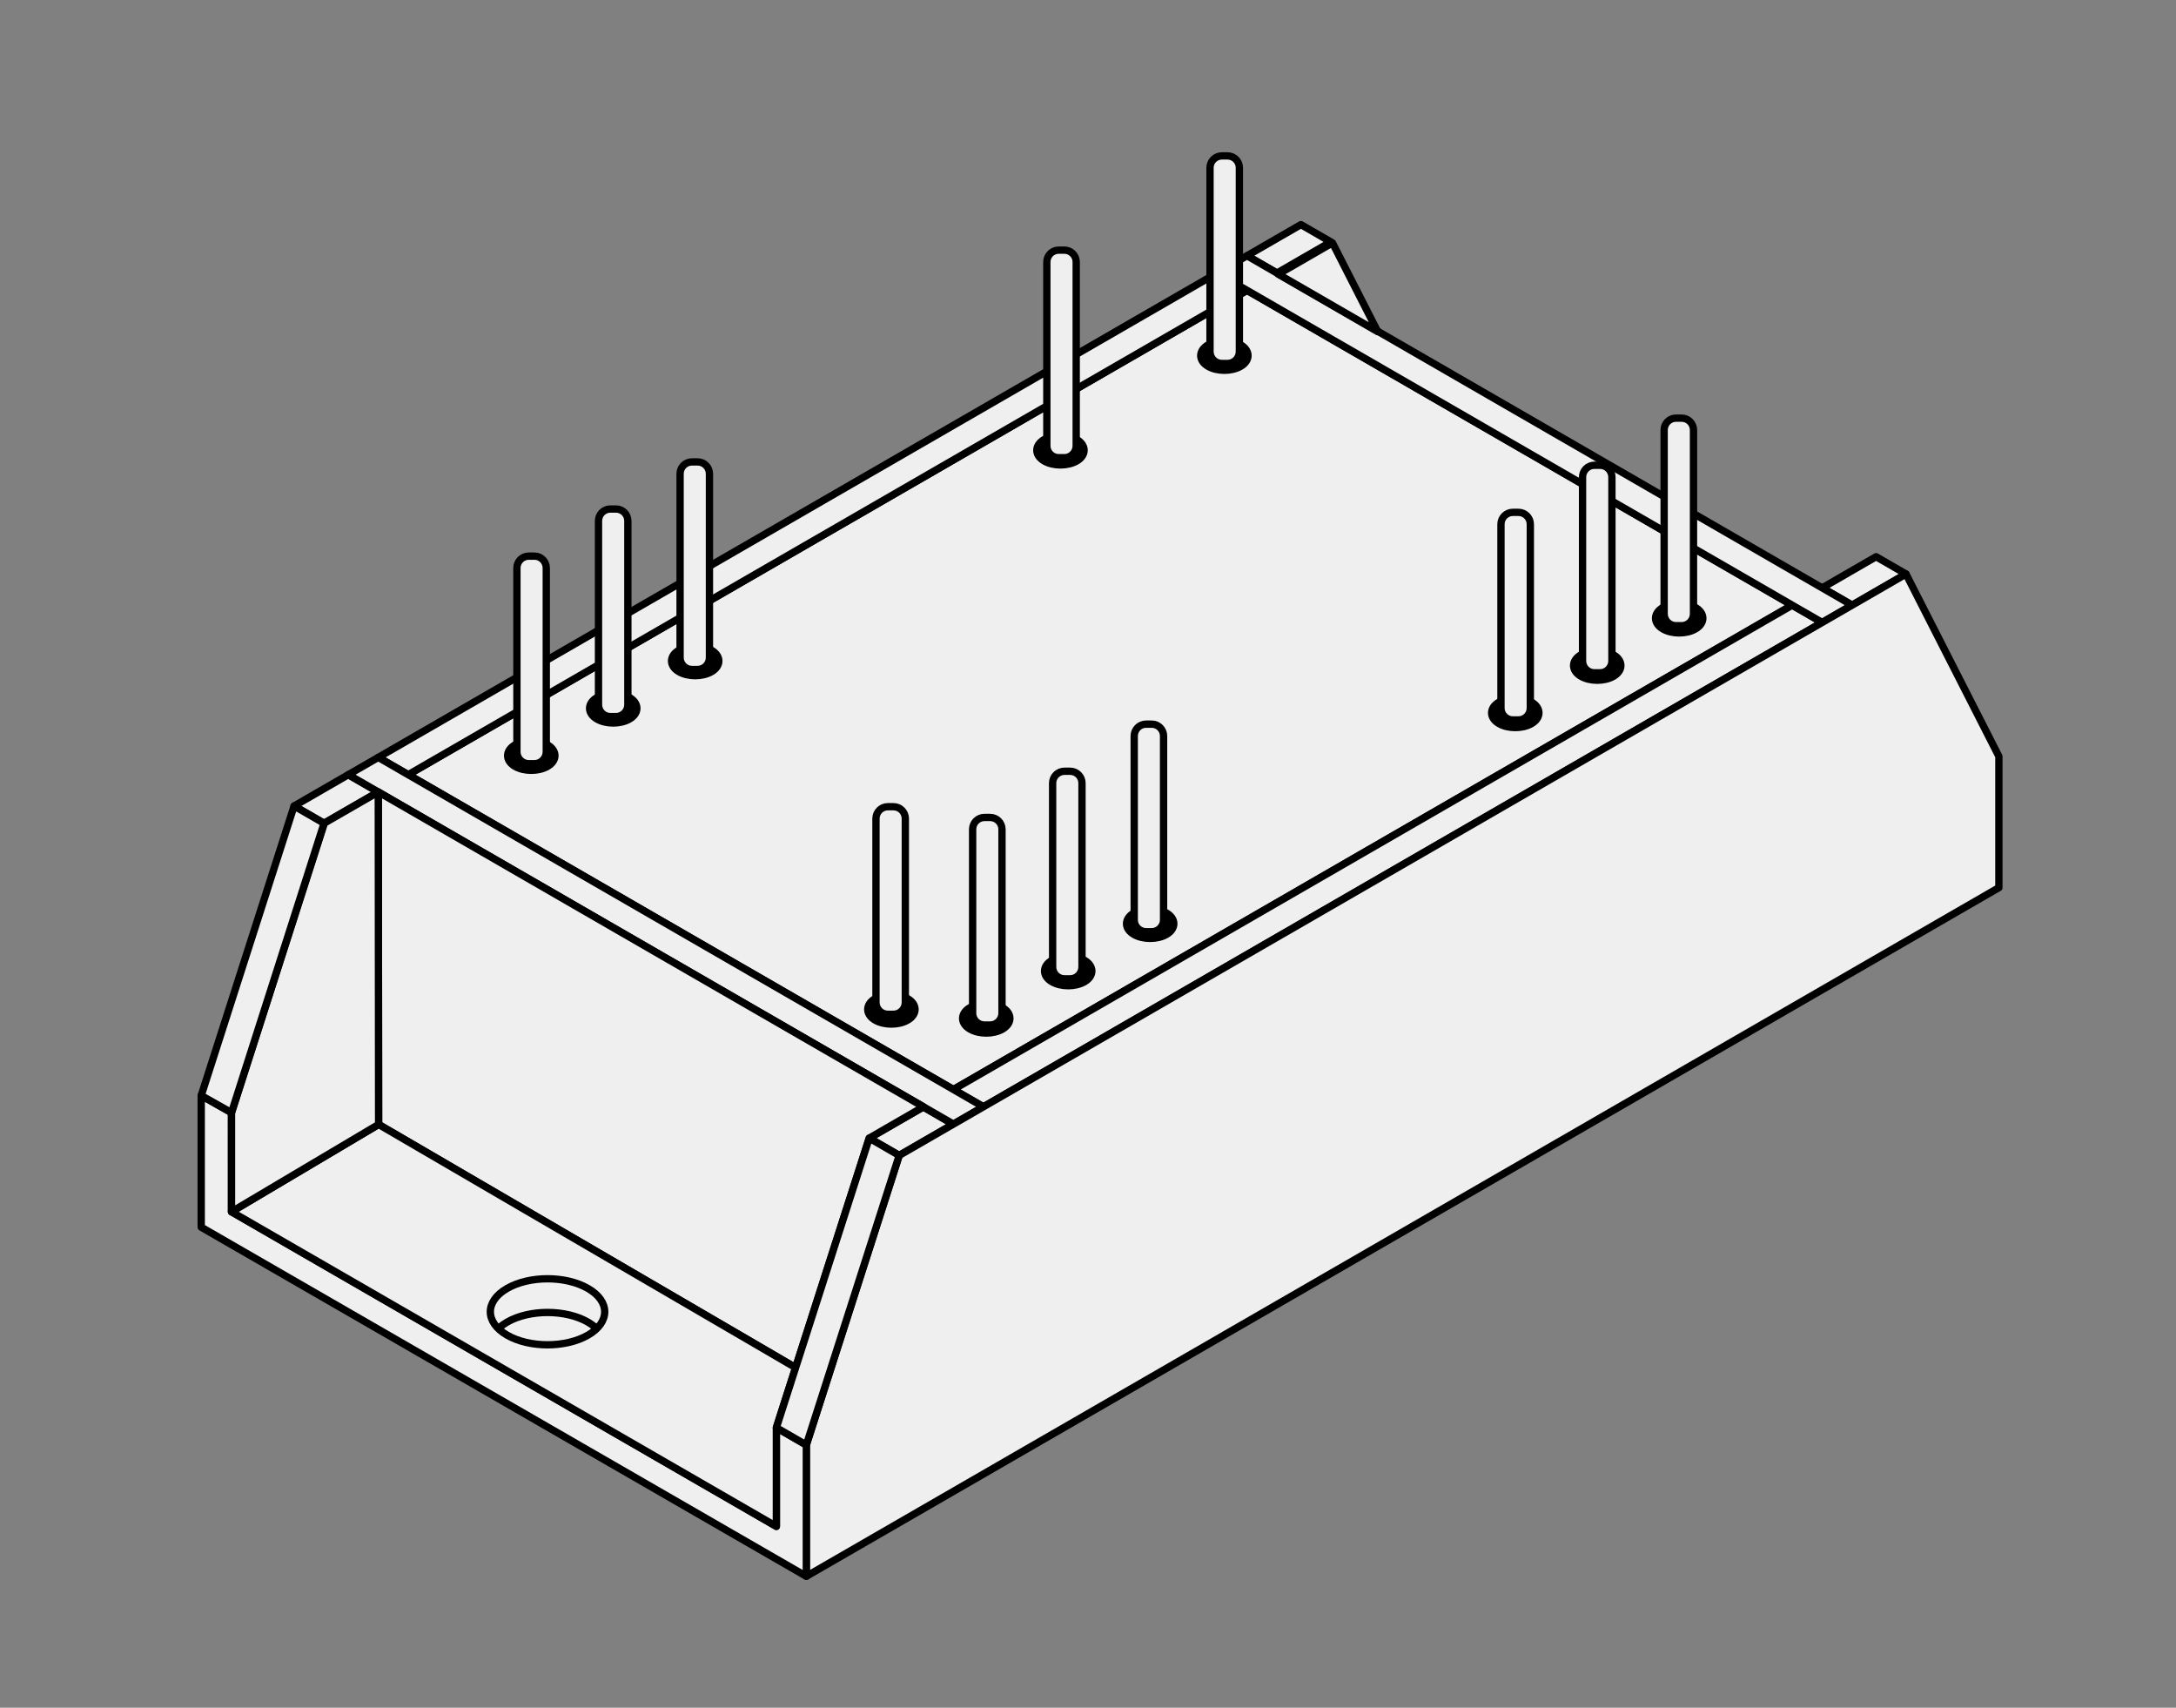<?xml version="1.0" encoding="UTF-8" standalone="no"?> <svg xmlns="http://www.w3.org/2000/svg" xmlns:xlink="http://www.w3.org/1999/xlink" xmlns:serif="http://www.serif.com/" width="100%" height="100%" viewBox="0 0 743 583" xml:space="preserve" style="fill-rule:evenodd;clip-rule:evenodd;stroke-linecap:round;stroke-linejoin:round;stroke-miterlimit:1.5;"><rect x="0" y="0" width="743" height="583" fill="#808080" stroke="none"/> <rect id="MDR25" x="0" y="0" width="742.779" height="582.738" style="fill:none;"></rect> <g id="MDR251" serif:id="MDR25"> <path d="M425.791,99.123l-286.402,165.354l186.161,107.48l286.402,-165.354l-186.161,-107.48Z" style="fill:#efefef;stroke:#000;stroke-width:2.5px;"></path> <path d="M611.952,206.603l-286.402,165.354l10.229,5.906l286.402,-165.354l-10.229,-5.906Z" style="fill:#efefef;stroke:#000;stroke-width:2.5px;"></path> <path d="M640.592,190.068l-18.411,10.63l10.228,5.905l18.412,-10.63l-10.229,-5.905Z" style="fill:#efefef;stroke:#000;stroke-width:2.5px;"></path> <path d="M110.647,281.071l18.513,-10.688l-10.229,-5.906l-18.513,10.689l10.229,5.905Z" style="fill:#efefef;stroke:#000;stroke-width:2.5px;"></path> <path d="M444.202,76.682l-18.411,10.63l10.228,5.905l18.412,-10.63l-10.229,-5.905Z" style="fill:#efefef;stroke:#000;stroke-width:2.5px;"></path> <path d="M307.037,394.457l18.411,-10.63l-10.228,-5.905l-18.412,10.629l10.229,5.906Z" style="fill:#efefef;stroke:#000;stroke-width:2.5px;"></path> <path d="M299.245,341.642c2.826,-1.632 7.416,-1.632 10.243,-0c2.826,1.632 2.826,4.282 -0,5.914c-2.827,1.632 -7.417,1.632 -10.243,-0c-2.827,-1.632 -2.827,-4.282 -0,-5.914Z" style="fill:#efefef;stroke:#000;stroke-width:4.17px;"></path> <path d="M331.638,344.709c2.827,-1.632 7.417,-1.632 10.243,-0c2.827,1.632 2.827,4.282 0,5.914c-2.826,1.632 -7.416,1.632 -10.243,-0c-2.826,-1.632 -2.826,-4.282 0,-5.914Z" style="fill:#efefef;stroke:#000;stroke-width:4.17px;"></path> <path d="M512.273,240.42c2.826,-1.632 7.416,-1.632 10.243,-0c2.827,1.632 2.827,4.281 -0,5.913c-2.827,1.632 -7.417,1.632 -10.243,0c-2.827,-1.632 -2.827,-4.281 -0,-5.913Z" style="fill:#efefef;stroke:#000;stroke-width:4.17px;"></path> <path d="M356.974,150.758c2.826,-1.632 7.416,-1.632 10.243,-0c2.826,1.632 2.826,4.282 -0,5.913c-2.827,1.632 -7.417,1.632 -10.243,0c-2.827,-1.631 -2.827,-4.281 -0,-5.913Z" style="fill:#efefef;stroke:#000;stroke-width:4.17px;"></path> <path d="M176.282,255.014c2.827,-1.632 7.417,-1.632 10.243,0c2.827,1.632 2.827,4.282 0,5.914c-2.826,1.632 -7.416,1.632 -10.243,0c-2.826,-1.632 -2.826,-4.282 0,-5.914Z" style="fill:#efefef;stroke:#000;stroke-width:4.17px;"></path> <path d="M359.623,328.552c2.827,-1.632 7.416,-1.632 10.243,0c2.827,1.632 2.827,4.282 0,5.914c-2.827,1.632 -7.416,1.632 -10.243,-0c-2.827,-1.632 -2.827,-4.282 0,-5.914Z" style="fill:#efefef;stroke:#000;stroke-width:4.17px;"></path> <path d="M540.258,224.263c2.826,-1.632 7.416,-1.632 10.243,-0c2.826,1.632 2.826,4.281 -0,5.913c-2.827,1.632 -7.417,1.632 -10.243,0c-2.827,-1.632 -2.827,-4.281 -0,-5.913Z" style="fill:#efefef;stroke:#000;stroke-width:4.17px;"></path> <path d="M204.267,238.857c2.827,-1.632 7.416,-1.632 10.243,0c2.827,1.632 2.827,4.282 0,5.914c-2.827,1.632 -7.416,1.632 -10.243,0c-2.827,-1.632 -2.827,-4.282 0,-5.914Z" style="fill:#efefef;stroke:#000;stroke-width:4.17px;"></path> <path d="M387.608,312.395c2.826,-1.632 7.416,-1.632 10.243,0c2.826,1.632 2.826,4.282 -0,5.914c-2.827,1.632 -7.417,1.632 -10.243,-0c-2.827,-1.632 -2.827,-4.282 -0,-5.914Z" style="fill:#efefef;stroke:#000;stroke-width:4.17px;"></path> <path d="M568.242,208.106c2.827,-1.632 7.417,-1.632 10.243,-0c2.827,1.632 2.827,4.282 0,5.913c-2.826,1.632 -7.416,1.632 -10.243,0c-2.826,-1.631 -2.826,-4.281 0,-5.913Z" style="fill:#efefef;stroke:#000;stroke-width:4.17px;"></path> <path d="M412.943,118.444c2.827,-1.632 7.417,-1.632 10.243,-0c2.827,1.632 2.827,4.282 0,5.914c-2.826,1.631 -7.416,1.631 -10.243,-0c-2.826,-1.632 -2.826,-4.282 0,-5.914Z" style="fill:#efefef;stroke:#000;stroke-width:4.17px;"></path> <path d="M232.252,222.7c2.826,-1.632 7.416,-1.632 10.243,0c2.826,1.632 2.826,4.282 -0,5.914c-2.827,1.632 -7.417,1.632 -10.243,0c-2.827,-1.632 -2.827,-4.282 -0,-5.914Z" style="fill:#efefef;stroke:#000;stroke-width:4.17px;"></path> <path d="M415.562,93.217l-286.402,165.355l10.229,5.905l286.402,-165.354l-10.229,-5.906Z" style="fill:#efefef;stroke:#000;stroke-width:2.5px;"></path> <path d="M129.16,258.572l-10.229,5.905l206.619,119.291l10.229,-5.905l-206.619,-119.291Z" style="fill:#efefef;stroke:#000;stroke-width:2.5px;"></path> <path d="M129.16,270.383l0.116,113.488l142.39,83.04l25.135,-78.355l18.521,-10.693l-186.162,-107.48Z" style="fill:#efefef;stroke:#000;stroke-width:2.5px;"></path> <path d="M425.791,87.312l-10.229,5.905l206.619,119.292l10.228,-5.906l-206.618,-119.291Z" style="fill:#efefef;stroke:#000;stroke-width:2.5px;"></path> <path d="M650.814,195.977l31.709,62.235l-0,44.833l-407.202,235.098l-0,-44.833l31.709,-98.849l171.892,-99.237l171.892,-99.247Z" style="fill:#efefef;stroke:#000;stroke-width:2.5px;"></path> <path d="M79.047,379.856l-10.338,-5.834l0,44.935l206.612,119.186l-0,-44.833l-10.229,-5.906l0,33.695l-186.038,-107.41l-0.007,-33.833Z" style="fill:#efefef;stroke:#000;stroke-width:2.5px;"></path> <path d="M271.666,466.911l-6.574,20.493l0,33.703l-186.045,-107.414l50.229,-29.814l142.39,83.032Z" style="fill:#efefef;stroke:#000;stroke-width:2.5px;"></path> <path d="M129.16,270.391l-18.404,10.617l-31.709,98.848l-0,33.837l50.229,-29.814l-0.116,-113.488Z" style="fill:#efefef;stroke:#000;stroke-width:2.5px;"></path> <path d="M275.321,493.31l-10.229,-5.906l31.709,-98.848l10.229,5.905l-31.709,98.849Z" style="fill:#efefef;stroke:#000;stroke-width:2.5px;"></path> <path d="M79.049,379.85l-10.34,-5.836l31.709,-98.848l10.229,5.905l-31.598,98.779Z" style="fill:#efefef;stroke:#000;stroke-width:2.5px;"></path> <path d="M454.977,82.911l-18.521,10.693l33.958,19.606l-15.437,-30.299Z" style="fill:#efefef;stroke:#000;stroke-width:2.5px;"></path> <path d="M173.146,439.869c7.621,-4.4 19.996,-4.4 27.617,0c7.621,4.4 7.621,11.545 -0,15.945c-7.621,4.4 -19.996,4.4 -27.617,0c-7.622,-4.4 -7.622,-11.545 -0,-15.945Z" style="fill:#efefef;"></path> <clipPath id="_clip1"> <path d="M173.146,439.869c7.621,-4.4 19.996,-4.4 27.617,0c7.621,4.4 7.621,11.545 -0,15.945c-7.621,4.4 -19.996,4.4 -27.617,0c-7.622,-4.4 -7.622,-11.545 -0,-15.945Z"></path> </clipPath> <g clip-path="url(#_clip1)"> <path d="M173.146,451.371c7.621,-4.401 19.996,-4.401 27.617,-0c7.621,4.4 7.621,11.544 -0,15.944c-7.621,4.401 -19.996,4.401 -27.617,0c-7.622,-4.4 -7.622,-11.544 -0,-15.944Z" style="fill:none;stroke:#000;stroke-width:2.5px;"></path> </g> <path d="M173.146,439.869c7.621,-4.4 19.996,-4.4 27.617,0c7.621,4.4 7.621,11.545 -0,15.945c-7.621,4.4 -19.996,4.4 -27.617,0c-7.622,-4.4 -7.622,-11.545 -0,-15.945Z" style="fill:none;stroke:#000;stroke-width:2.5px;"></path> <path d="M186.525,193.909c0,-2.234 -1.813,-4.047 -4.047,-4.047l-1.929,-0c-2.234,-0 -4.047,1.813 -4.047,4.047l-0,62.771c-0,2.234 1.813,4.048 4.047,4.048l1.929,-0c2.234,-0 4.047,-1.814 4.047,-4.048l0,-62.771Z" style="fill:#efefef;stroke:#000;stroke-width:2.5px;"></path> <path d="M367.47,89.441c-0,-2.234 -1.814,-4.048 -4.048,-4.048l-1.928,0c-2.234,0 -4.048,1.814 -4.048,4.048l0,62.77c0,2.234 1.814,4.048 4.048,4.048l1.928,0c2.234,0 4.048,-1.814 4.048,-4.048l-0,-62.77Z" style="fill:#efefef;stroke:#000;stroke-width:2.5px;"></path> <path d="M522.533,178.967c-0,-2.234 -1.814,-4.048 -4.048,-4.048l-1.928,-0c-2.234,-0 -4.048,1.814 -4.048,4.048l0,62.77c0,2.234 1.814,4.048 4.048,4.048l1.928,-0c2.234,-0 4.048,-1.814 4.048,-4.048l-0,-62.77Z" style="fill:#efefef;stroke:#000;stroke-width:2.5px;"></path> <path d="M309.126,279.459c0,-2.234 -1.813,-4.048 -4.047,-4.048l-1.929,-0c-2.234,-0 -4.047,1.814 -4.047,4.048l-0,62.77c-0,2.234 1.813,4.048 4.047,4.048l1.929,0c2.234,0 4.047,-1.814 4.047,-4.048l0,-62.77Z" style="fill:#efefef;stroke:#000;stroke-width:2.5px;"></path> <path d="M342.131,283.122c-0,-2.234 -1.814,-4.048 -4.048,-4.048l-1.928,-0c-2.234,-0 -4.048,1.814 -4.048,4.048l-0,62.77c-0,2.234 1.814,4.048 4.048,4.048l1.928,0c2.234,0 4.048,-1.814 4.048,-4.048l-0,-62.77Z" style="fill:#efefef;stroke:#000;stroke-width:2.5px;"></path> <path d="M214.384,177.826c-0,-2.235 -1.814,-4.048 -4.048,-4.048l-1.928,-0c-2.234,-0 -4.048,1.813 -4.048,4.048l-0,62.77c-0,2.234 1.814,4.048 4.048,4.048l1.928,-0c2.234,-0 4.048,-1.814 4.048,-4.048l-0,-62.77Z" style="fill:#efefef;stroke:#000;stroke-width:2.5px;"></path> <path d="M550.391,162.883c-0,-2.234 -1.814,-4.048 -4.048,-4.048l-1.928,-0c-2.234,-0 -4.048,1.814 -4.048,4.048l0,62.77c0,2.234 1.814,4.048 4.048,4.048l1.928,-0c2.234,-0 4.048,-1.814 4.048,-4.048l-0,-62.77Z" style="fill:#efefef;stroke:#000;stroke-width:2.5px;"></path> <path d="M369.446,267.351c0,-2.234 -1.813,-4.048 -4.047,-4.048l-1.928,0c-2.235,0 -4.048,1.814 -4.048,4.048l-0,62.77c-0,2.235 1.813,4.048 4.048,4.048l1.928,0c2.234,0 4.047,-1.813 4.047,-4.048l0,-62.77Z" style="fill:#efefef;stroke:#000;stroke-width:2.5px;"></path> <path d="M242.242,161.742c-0,-2.234 -1.814,-4.048 -4.048,-4.048l-1.928,-0c-2.234,-0 -4.048,1.814 -4.048,4.048l-0,62.77c-0,2.234 1.814,4.048 4.048,4.048l1.928,-0c2.234,-0 4.048,-1.814 4.048,-4.048l-0,-62.77Z" style="fill:#efefef;stroke:#000;stroke-width:2.5px;"></path> <path d="M423.186,57.273c0,-2.234 -1.814,-4.048 -4.048,-4.048l-1.928,0c-2.234,0 -4.048,1.814 -4.048,4.048l0,62.771c0,2.234 1.814,4.047 4.048,4.047l1.928,0c2.234,0 4.048,-1.813 4.048,-4.047l0,-62.771Z" style="fill:#efefef;stroke:#000;stroke-width:2.5px;"></path> <path d="M578.249,146.799c0,-2.234 -1.814,-4.048 -4.048,-4.048l-1.928,-0c-2.234,-0 -4.048,1.814 -4.048,4.048l0,62.77c0,2.234 1.814,4.048 4.048,4.048l1.928,0c2.234,0 4.048,-1.814 4.048,-4.048l0,-62.77Z" style="fill:#efefef;stroke:#000;stroke-width:2.5px;"></path> <path d="M397.305,251.267c-0,-2.234 -1.814,-4.048 -4.048,-4.048l-1.928,0c-2.234,0 -4.048,1.814 -4.048,4.048l-0,62.771c-0,2.234 1.814,4.047 4.048,4.047l1.928,0c2.234,0 4.048,-1.813 4.048,-4.047l-0,-62.771Z" style="fill:#efefef;stroke:#000;stroke-width:2.5px;"></path> </g> </svg> 